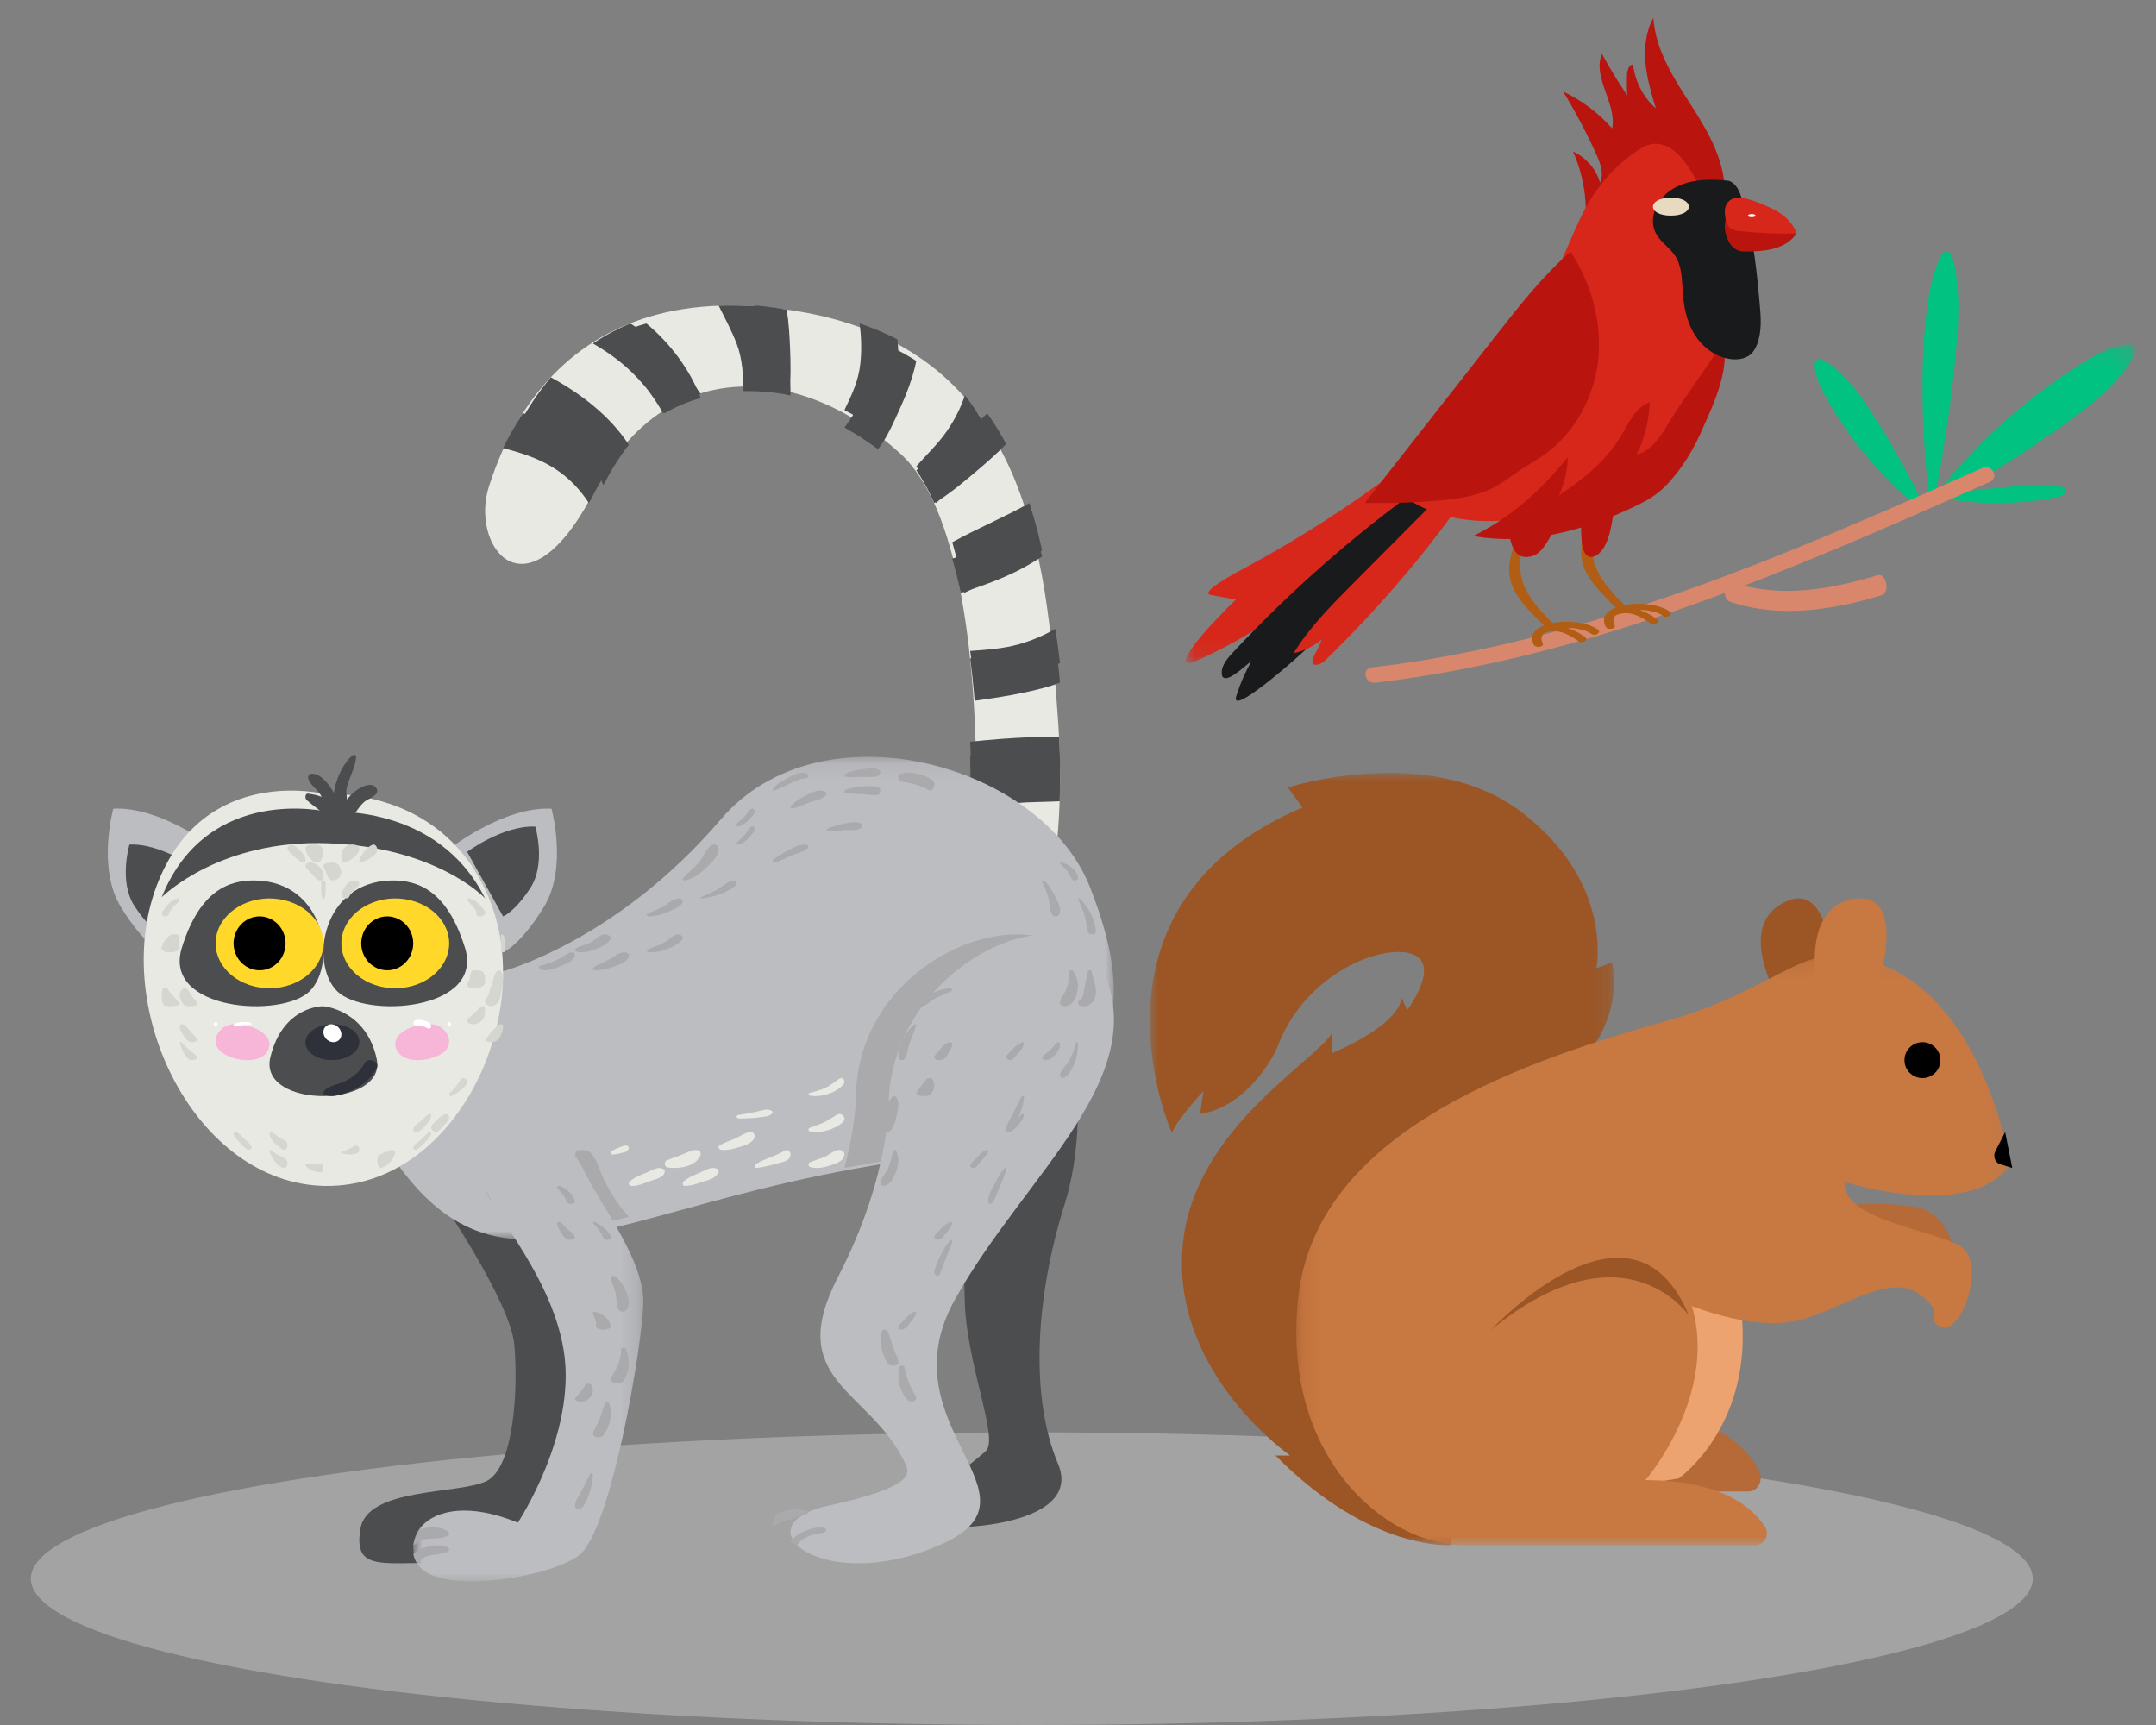 <?xml version="1.0" encoding="UTF-8"?>
<svg width="120px" height="96px" viewBox="0 0 120 96" version="1.1" xmlns="http://www.w3.org/2000/svg" xmlns:xlink="http://www.w3.org/1999/xlink">
    <rect x="0" y="0" width="120" height="96" fill="#808080" stroke="none"/>
    <!-- Generator: Sketch 62 (91390) - https://sketch.com -->
    <title>icon_category_small</title>
    <desc>Created with Sketch.</desc>
    <defs>
        <polygon id="path-1" points="0.05 0.118 41.992 0.118 41.992 26.997 0.05 26.997"></polygon>
        <polygon id="path-3" points="0.004 0.185 12.809 0.185 12.809 25 0.004 25"></polygon>
        <polygon id="path-5" points="1.90551453e-05 0.014 25.837 0.014 25.837 42.993 1.90551453e-05 42.993"></polygon>
        <polygon id="path-7" points="0.148 0.162 39.899 0.162 39.899 33 0.148 33"></polygon>
        <polygon id="path-9" points="0.05 0.159 10.845 0.159 10.845 8.929 0.05 8.929"></polygon>
        <polygon id="path-11" points="0 0.084 13.855 0.084 13.855 10.898 0 10.898"></polygon>
    </defs>
    <g id="icon_category_small" stroke="none" stroke-width="1" fill="none" fill-rule="evenodd">
        <g id="Group-8" transform="translate(1, 79)" fill="#D8D8D8" opacity="0.4">
            <ellipse id="Oval" cx="56.429" cy="8.857" rx="55.714" ry="8.143"></ellipse>
        </g>
        <g id="Group-289" transform="translate(6, 17)">
            <path d="M53,26.23 C53,26.641 52.993,27.039 52.982,27.424 C52.81,33.365 51.376,36 51.376,36 L48.138,33.439 C48.138,33.439 48.326,31.088 48.346,27.786 C48.351,27.367 48.351,26.931 48.346,26.483 C48.342,26.05 48.335,25.604 48.326,25.149 C48.319,24.9 48.312,24.65 48.303,24.395 C48.276,23.496 48.231,22.566 48.165,21.628 C48.151,21.45 48.138,21.271 48.124,21.091 C48.072,20.419 48.007,19.742 47.93,19.069 C47.927,19.052 47.925,19.036 47.925,19.021 C47.819,18.107 47.688,17.201 47.529,16.32 C47.525,16.293 47.52,16.269 47.516,16.243 C47.391,15.557 47.249,14.886 47.088,14.24 C47.02,13.979 46.952,13.719 46.877,13.467 C46.658,12.695 46.407,11.968 46.122,11.297 C46.056,11.146 45.991,10.998 45.923,10.853 L45.923,10.851 C45.703,10.385 45.466,9.954 45.208,9.561 C45.052,9.319 44.887,9.093 44.715,8.882 C44.511,8.633 44.296,8.407 44.072,8.205 C43.744,7.908 43.409,7.629 43.068,7.365 C42.876,7.216 42.681,7.073 42.484,6.934 C42.124,6.679 41.76,6.446 41.394,6.231 C41.12,6.068 40.844,5.919 40.568,5.78 C39.787,5.389 38.997,5.084 38.206,4.873 C38.016,4.82 37.828,4.774 37.638,4.734 C37.122,4.624 36.606,4.554 36.095,4.525 C35.844,4.51 35.595,4.508 35.348,4.512 C34.597,4.53 33.859,4.64 33.142,4.846 L33.142,4.848 C32.977,4.895 32.814,4.947 32.653,5.004 C32.14,5.187 31.64,5.422 31.158,5.712 C30.968,5.822 30.782,5.943 30.599,6.073 C29.837,6.611 29.122,7.293 28.47,8.126 C28.339,8.291 28.215,8.459 28.092,8.636 C27.742,9.135 27.411,9.682 27.106,10.28 C27.099,10.291 27.094,10.302 27.088,10.313 C27.02,10.447 26.952,10.574 26.884,10.699 C23.178,17.555 20.169,13.337 21.208,10.088 C21.414,9.442 21.717,8.598 22.16,7.673 C22.296,7.4 22.441,7.119 22.599,6.833 C22.794,6.481 23.011,6.123 23.25,5.765 C23.54,5.332 23.864,4.899 24.226,4.477 C24.918,3.664 25.75,2.888 26.753,2.213 C27.208,1.908 27.701,1.622 28.23,1.367 C28.414,1.277 28.604,1.191 28.798,1.11 C29.23,0.925 29.687,0.76 30.169,0.617 C31.339,0.27 32.658,0.05 34.14,0.009 C34.724,-0.009 35.332,0 35.968,0.042 C36.127,0.05 36.287,0.064 36.45,0.077 C36.963,0.12 37.495,0.182 38.043,0.266 C38.187,0.287 38.335,0.312 38.482,0.336 C39.538,0.514 40.513,0.756 41.414,1.059 C42.025,1.259 42.599,1.488 43.145,1.741 C43.273,1.8 43.4,1.861 43.527,1.925 C44.038,2.18 44.52,2.457 44.975,2.758 C46.007,3.431 46.896,4.213 47.665,5.077 C48.084,5.55 48.468,6.044 48.817,6.563 C48.907,6.695 48.995,6.827 49.079,6.961 C49.33,7.356 49.563,7.765 49.778,8.183 C50.299,9.178 50.722,10.233 51.072,11.326 C51.142,11.539 51.208,11.757 51.272,11.974 C51.459,12.612 51.622,13.26 51.762,13.917 C51.78,13.983 51.794,14.051 51.808,14.119 C52.052,15.26 52.238,16.425 52.382,17.588 C52.419,17.852 52.45,18.113 52.479,18.377 C52.534,18.856 52.584,19.335 52.629,19.81 C52.649,20.052 52.672,20.291 52.692,20.531 C52.76,21.32 52.819,22.098 52.873,22.863 C52.903,23.272 52.927,23.669 52.946,24.058 C52.966,24.498 52.982,24.925 52.991,25.338 C52.998,25.643 53,25.94 53,26.23" id="Fill-1" fill="#E8E9E3"></path>
            <path d="M28,8.909 C27.645,9.414 27.311,9.969 27.002,10.574 C26.996,10.586 26.991,10.597 26.984,10.608 C26.915,10.744 26.847,10.873 26.778,11 C26.309,10.279 25.73,9.646 24.95,9.127 C24.007,8.501 23.016,8.209 22,7.933 C22.137,7.657 22.284,7.372 22.444,7.082 C22.641,6.726 22.86,6.363 23.103,6 C24.959,6.43 26.742,7.499 28,8.909" id="Fill-3" fill="#4C4D4F"></path>
            <path d="M33,4.924 C32.478,5.108 31.969,5.345 31.48,5.637 C31.286,5.748 31.097,5.869 30.911,6 C30.598,5.451 30.249,4.915 29.812,4.404 C28.972,3.42 28.065,2.73 27,2.112 C27.463,1.804 27.964,1.516 28.502,1.259 C28.689,1.168 28.882,1.082 29.08,1 C29.844,1.465 30.532,2.081 31.116,2.679 C31.709,3.285 32.423,4.078 33,4.924" id="Fill-5" fill="#4C4D4F"></path>
            <path d="M37.999,5 C37.409,4.884 36.819,4.81 36.235,4.78 C35.948,4.763 35.663,4.761 35.381,4.766 C35.36,3.895 35.337,3.027 35.011,2.156 C34.737,1.427 34.354,0.722 34,0.009 C34.667,-0.01 35.363,-0 36.09,0.044 C36.271,0.053 36.455,0.067 36.641,0.081 C36.91,0.603 37.143,1.128 37.347,1.606 C37.774,2.604 38.02,3.83 37.999,5" id="Fill-7" fill="#4C4D4F"></path>
            <path d="M43.973,3.429 C43.874,4.578 43.581,5.96 42.908,7 C42.55,6.74 42.187,6.502 41.822,6.282 C41.549,6.116 41.275,5.963 41,5.822 C41.396,4.995 41.786,4.203 41.887,3.22 C41.964,2.482 41.941,1.736 41.843,1 C42.45,1.204 43.023,1.438 43.566,1.696 C43.694,1.756 43.82,1.819 43.946,1.885 C44.005,2.389 44.018,2.903 43.973,3.429" id="Fill-9" fill="#4C4D4F"></path>
            <path d="M49,6.957 C48.896,7.183 48.782,7.405 48.66,7.617 C48.197,8.423 47.633,9.166 47.057,9.876 C46.757,10.248 46.456,10.669 46.107,11 C45.906,10.516 45.688,10.068 45.452,9.659 C45.309,9.408 45.158,9.172 45,8.953 C45.568,8.307 46.209,7.702 46.69,7.008 C47.142,6.354 47.474,5.697 47.704,5 C48.088,5.491 48.44,6.005 48.759,6.544 C48.842,6.681 48.923,6.818 49,6.957" id="Fill-11" fill="#4C4D4F"></path>
            <path d="M52,13.975 C51.701,14.167 51.403,14.347 51.113,14.511 C49.977,15.154 48.728,15.585 47.467,16 C47.463,15.976 47.458,15.954 47.453,15.929 C47.321,15.298 47.17,14.681 47,14.086 C47.649,13.906 48.292,13.713 48.915,13.437 C49.816,13.036 50.658,12.554 51.432,12 C51.631,12.587 51.803,13.183 51.952,13.788 C51.971,13.849 51.985,13.912 52,13.975" id="Fill-13" fill="#4C4D4F"></path>
            <path d="M53,19.903 C51.559,20.501 49.859,20.821 48.212,21 C48.156,20.424 48.087,19.844 48.005,19.269 C48.002,19.253 48,19.24 48,19.227 C48.911,19.163 49.83,19.103 50.706,18.856 C51.471,18.642 52.127,18.346 52.738,18 C52.776,18.226 52.81,18.45 52.841,18.676 C52.899,19.086 52.952,19.496 53,19.903" id="Fill-15" fill="#4C4D4F"></path>
            <path d="M53,25.792 C52.225,25.764 51.466,25.723 50.803,25.757 C49.881,25.806 48.961,25.897 48.046,26 C48.041,25.643 48.034,25.275 48.024,24.9 C48.017,24.695 48.01,24.489 48,24.278 C48.564,24.22 49.127,24.168 49.693,24.124 C50.734,24.046 51.839,23.992 52.942,24.001 C52.964,24.364 52.981,24.715 52.991,25.056 C52.998,25.308 53,25.552 53,25.792" id="Fill-17" fill="#4C4D4F"></path>
            <path d="M29,7.751 C28.866,7.921 28.739,8.095 28.614,8.276 C28.256,8.788 27.918,9.351 27.606,9.966 C27.599,9.977 27.594,9.989 27.587,10 C27.467,9.724 27.335,9.453 27.185,9.198 C26.769,8.495 26.077,8.084 25.384,7.674 C24.702,7.272 24.001,6.895 23.284,6.553 C23.189,6.508 23.095,6.465 23,6.422 C23.199,6.061 23.421,5.693 23.666,5.324 C23.962,4.879 24.293,4.434 24.662,4 C26.373,4.931 27.962,6.169 29,7.751" id="Fill-19" fill="#4C4D4F"></path>
            <path d="M33,5.15 L33,5.152 C32.832,5.198 32.666,5.249 32.503,5.305 C31.98,5.484 31.471,5.715 30.98,6 C30.759,5.336 30.434,4.706 29.992,4.08 C29.405,3.248 28.636,2.534 28,1.736 C28.187,1.647 28.38,1.563 28.578,1.483 C29.018,1.302 29.483,1.14 29.974,1 C31.284,2.081 32.417,3.584 33,5.15" id="Fill-21" fill="#4C4D4F"></path>
            <path d="M37.927,5 C37.764,4.946 37.602,4.898 37.438,4.856 C36.994,4.743 36.55,4.67 36.109,4.641 C36.177,3.942 36.248,3.244 36.236,2.534 C36.22,1.695 36.072,0.844 36,0 C36.136,0.009 36.275,0.023 36.415,0.036 C36.857,0.082 37.315,0.145 37.787,0.232 C37.904,0.939 37.943,1.676 37.972,2.35 C38.009,3.189 38.023,4.113 37.927,5" id="Fill-23" fill="#4C4D4F"></path>
            <path d="M45,3.086 C44.808,4.038 44.431,4.985 44.075,5.768 C43.787,6.394 43.411,7.304 42.87,8 C42.655,7.841 42.437,7.688 42.218,7.541 C41.816,7.269 41.409,7.02 41,6.79 C41.593,6.021 42.038,5.158 42.374,4.258 C42.645,3.538 42.776,2.758 42.956,2 C43.1,2.063 43.241,2.129 43.383,2.197 C43.954,2.469 44.492,2.764 45,3.086" id="Fill-25" fill="#4C4D4F"></path>
            <path d="M50,7.71 C49.525,8.203 49.007,8.66 48.5,9.092 C47.752,9.723 46.911,10.457 46,11 C45.928,10.84 45.856,10.684 45.782,10.531 L45.782,10.529 C45.542,10.037 45.282,9.582 45,9.166 C45.755,8.653 46.562,8.182 47.245,7.604 C47.841,7.1 48.391,6.543 48.948,6 C49.047,6.139 49.143,6.278 49.235,6.42 C49.51,6.838 49.765,7.27 50,7.71" id="Fill-27" fill="#4C4D4F"></path>
            <path d="M52,13.635 C51.671,13.841 51.324,14.033 50.967,14.221 C49.883,14.793 48.79,15.479 47.653,16 C47.526,15.303 47.38,14.621 47.215,13.964 C47.146,13.698 47.077,13.434 47,13.177 C48.397,12.406 49.904,11.785 51.294,11 C51.365,11.217 51.432,11.438 51.498,11.66 C51.69,12.308 51.856,12.967 52,13.635" id="Fill-29" fill="#4C4D4F"></path>
            <path d="M53,20.988 C52.739,21.093 52.47,21.179 52.224,21.248 C50.936,21.605 49.587,21.817 48.247,22 C48.233,21.836 48.218,21.671 48.204,21.505 C48.15,20.884 48.081,20.26 48,19.639 C49.009,19.603 50.019,19.517 51.019,19.385 C51.589,19.312 52.188,19.116 52.777,19 C52.834,19.442 52.886,19.884 52.934,20.323 C52.955,20.546 52.979,20.767 53,20.988" id="Fill-31" fill="#4C4D4F"></path>
            <path d="M53,26.249 C53,26.712 52.993,27.159 52.981,27.592 C52.356,27.624 51.727,27.627 51.11,27.656 C50.11,27.703 49.046,27.95 48.022,28 C48.027,27.528 48.027,27.038 48.022,26.534 C48.017,26.046 48.01,25.544 48,25.033 C49.108,24.939 50.302,25.072 51.347,25.124 C51.872,25.149 52.441,25.166 52.991,25.245 C52.998,25.589 53,25.923 53,26.249" id="Fill-33" fill="#4C4D4F"></path>
            <path d="M18.479,49.69 C18.479,49.69 22.402,55.433 22.624,57.821 C22.847,60.207 22.624,64.683 21.07,65.429 C19.515,66.174 14.45,65.765 14.061,68.077 C13.68,70.341 15.092,69.979 18.09,69.979 C21.088,69.979 23.864,67.629 24.364,66.79 C24.864,65.951 26.363,58.174 25.919,57 C25.474,55.825 21.977,49 21.977,49 L18.479,49.69 Z" id="Fill-35" fill="#4C4D4F"></path>
            <path d="M53.262,38 C53.262,38 54.922,44.712 53.262,49.994 C51.602,55.276 51.335,60.778 52.888,64.464 C54.44,68.15 45.98,68.315 45.123,67.765 C44.267,67.215 48.122,64.464 48.872,63.749 C49.621,63.034 47.747,58.852 47.694,55.276 C47.64,51.7 46.355,41.686 53.262,38" id="Fill-37" fill="#4C4D4F"></path>
            <g id="Group-41" transform="translate(14, 25)">
                <mask id="mask-2" fill="white">
                    <use xlink:href="#path-1"></use>
                </mask>
                <g id="Clip-40"></g>
                <path d="M40.901,17.041 C39.237,19.639 35.47,21.696 28.315,22.912 C28.069,22.954 27.828,22.998 27.587,23.041 C22.545,23.948 18.556,25.204 15.247,26.055 C14.859,26.155 14.481,26.249 14.111,26.336 C12.558,26.703 11.16,26.952 9.874,26.991 C9.426,27.006 8.994,26.993 8.573,26.954 C5.991,26.71 3.833,25.393 1.681,22.151 C-4.245,13.229 7.882,12.086 7.882,12.086 C7.882,12.086 14.257,10.456 20.12,3.599 C25.699,-2.927 37.961,0.524 40.657,7.348 C42.077,10.946 42.664,14.295 40.901,17.041" id="Fill-39" fill="#BCBDC1" mask="url(#mask-2)"></path>
            </g>
            <path d="M6,30.25 C6,30.25 2.977,27.866 0.305,28.006 C0.305,28.006 -0.609,31.302 0.727,33.476 C2.063,35.649 3,36 3,36 L6,30.25 Z" id="Fill-42" fill="#BCBDC1"></path>
            <path d="M5,31.406 C5,31.406 2.985,29.916 1.204,30.004 C1.204,30.004 0.594,32.064 1.485,33.423 C2.375,34.781 3,35 3,35 L5,31.406 Z" id="Fill-44" fill="#4C4D4F"></path>
            <path d="M19,30.25 C19,30.25 22.023,27.866 24.695,28.006 C24.695,28.006 25.609,31.302 24.273,33.475 C22.937,35.649 22,36 22,36 L19,30.25 Z" id="Fill-46" fill="#BCBDC1"></path>
            <path d="M20,30.406 C20,30.406 22.015,28.916 23.797,29.004 C23.797,29.004 24.406,31.064 23.515,32.423 C22.625,33.781 22,34 22,34 L20,30.406 Z" id="Fill-48" fill="#4C4D4F"></path>
            <path d="M12.096,48.999 C4.916,48.887 0.141,39.246 2.697,32.352 C2.71,32.316 2.724,32.28 2.737,32.244 L2.74,32.242 C5.327,25.476 12.096,27.195 12.096,27.195 C12.096,27.195 17.863,26.76 20.702,31.919 C20.706,31.924 20.708,31.926 20.708,31.926 C20.921,32.316 21.119,32.738 21.296,33.193 C23.821,39.694 19.277,49.111 12.096,48.999" id="Fill-50" fill="#E8E9E3"></path>
            <path d="M15.75,32.002 C17.248,31.964 18.88,32.539 19.879,35.743 C20.974,39.256 14.302,39.698 12.761,38.159 C11.22,36.619 11.925,32.098 15.75,32.002" id="Fill-52" fill="#4C4D4F"></path>
            <path d="M8.25,32.002 C6.752,31.964 5.12,32.539 4.121,35.743 C3.026,39.256 9.698,39.698 11.239,38.159 C12.78,36.619 12.075,32.098 8.25,32.002" id="Fill-54" fill="#4C4D4F"></path>
            <path d="M6.115,34.817 C5.662,36.144 6.587,37.527 8.18,37.904 C9.773,38.282 11.432,37.511 11.885,36.183 C12.338,34.856 11.413,33.473 9.82,33.096 C8.227,32.718 6.568,33.489 6.115,34.817" id="Fill-56" fill="#FFD82A"></path>
            <path d="M13.115,34.817 C12.662,36.144 13.587,37.527 15.18,37.904 C16.773,38.282 18.432,37.511 18.885,36.183 C19.338,34.856 18.414,33.473 16.82,33.096 C15.227,32.718 13.568,33.489 13.115,34.817" id="Fill-62" fill="#FFD82A"></path>
            <path d="M7.055,35.09 C7.274,34.293 8.074,33.831 8.843,34.057 C9.612,34.284 10.058,35.113 9.839,35.91 C9.621,36.707 8.821,37.169 8.052,36.943 C7.283,36.716 6.837,35.887 7.055,35.09 Z M14.161,35.09 C14.379,34.293 15.18,33.831 15.948,34.058 C16.717,34.284 17.163,35.113 16.944,35.91 C16.726,36.707 15.926,37.169 15.157,36.942 C14.388,36.716 13.942,35.887 14.161,35.09 Z" id="eyes" fill="#000000"></path>
            <path d="M11.997,39 C11.997,39 14.38,39.188 14.966,41.932 C15.552,44.677 8.345,44.733 9.048,41.838 C9.751,38.944 11.997,39 11.997,39" id="Fill-68" fill="#4C4D4F"></path>
            <path d="M14,40.964 C14.017,41.516 13.36,41.98 12.532,41.999 C11.703,42.019 11.018,41.588 11,41.036 C10.983,40.484 11.64,40.02 12.468,40.001 C13.297,39.981 13.982,40.412 14,40.964" id="Fill-70" fill="#2E303A"></path>
            <path d="M12.991,40.657 C12.938,40.919 12.675,41.061 12.404,40.975 C12.133,40.888 11.957,40.605 12.009,40.343 C12.062,40.081 12.325,39.939 12.596,40.026 C12.867,40.112 13.043,40.395 12.991,40.657" id="Fill-72" fill="#FFFFFF"></path>
            <path d="M21,33 C20.884,32.855 18.201,30.154 12.28,29.93 C6.26,29.706 3.109,32.837 3,32.932 C5.563,26.566 12.269,28.184 12.269,28.184 C12.269,28.184 18.354,27.683 21,33" id="Fill-74" fill="#4C4D4F"></path>
            <path d="M14.979,26.925 C14.761,26.442 14.107,26.787 13.824,26.994 C13.657,27.117 13.472,27.292 13.308,27.493 C13.293,27.324 13.28,27.153 13.273,26.984 C13.291,26.861 13.316,26.737 13.359,26.611 C13.527,26.125 13.774,25.661 13.821,25.134 C13.83,25.034 13.72,24.967 13.651,25.017 C13.194,25.344 12.689,26.282 12.583,27.13 C12.511,26.999 12.434,26.873 12.35,26.758 C12.098,26.416 11.699,25.987 11.282,26.073 C11.159,26.098 11.124,26.268 11.17,26.381 C11.306,26.712 11.637,26.909 11.823,27.206 C11.854,27.254 11.88,27.302 11.905,27.351 C11.665,27.251 11.418,27.207 11.159,27.168 C10.973,27.14 10.96,27.426 11.07,27.528 C11.289,27.729 11.522,27.883 11.747,28.068 C11.967,28.249 12.089,28.524 12.23,28.783 C12.439,29.168 12.836,28.986 12.909,28.662 C12.923,28.67 12.936,28.681 12.952,28.686 C13.031,28.795 13.159,28.846 13.294,28.756 C13.707,28.479 13.915,27.906 14.318,27.591 C14.459,27.481 15.126,27.252 14.979,26.925" id="Fill-76" fill="#4C4D4F"></path>
            <path d="M14.301,42.157 C14.052,42.619 13.686,42.936 13.18,43.182 C12.82,43.358 12.227,43.424 12.015,43.764 C11.985,43.813 12.001,43.873 12.055,43.904 C12.513,44.171 13.325,43.818 13.751,43.607 C14.3,43.335 14.725,42.931 14.974,42.419 C15.139,42.079 14.482,41.821 14.301,42.157" id="Fill-78" fill="#2E303A"></path>
            <path d="M12.065,32.022 C12.013,31.994 11.991,31.992 11.938,32.02 C11.9,32.04 11.872,32.095 11.874,32.141 C11.883,32.399 11.866,32.678 11.917,32.931 C11.936,33.02 12.063,33.025 12.082,32.933 C12.133,32.68 12.116,32.403 12.126,32.145 C12.128,32.099 12.103,32.043 12.065,32.022" id="Fill-80" fill="#D5D6D0"></path>
            <path d="M13.976,32.092 C13.924,32.013 13.759,31.977 13.608,32.015 C13.291,32.095 13.218,32.335 13.11,32.491 C13.004,32.647 12.931,32.808 13.102,32.959 C13.172,33.021 13.377,33.012 13.414,32.94 C13.494,32.787 13.607,32.647 13.743,32.503 C13.865,32.373 14.071,32.238 13.976,32.092" id="Fill-82" fill="#D5D6D0"></path>
            <path d="M12.845,31.137 C12.666,30.904 11.905,30.99 12.01,31.233 C12.068,31.367 12.137,31.498 12.185,31.632 C12.228,31.751 12.243,31.866 12.409,31.967 C12.468,32.004 12.561,32.011 12.642,31.982 C13.139,31.802 13.029,31.376 12.845,31.137" id="Fill-84" fill="#D5D6D0"></path>
            <path d="M11.443,31.028 C11.207,30.939 10.97,31.082 11.003,31.208 C11.038,31.344 11.208,31.467 11.313,31.59 C11.421,31.717 11.543,31.836 11.672,31.957 C11.737,32.017 11.951,32.018 11.975,31.937 C12.062,31.636 11.934,31.214 11.443,31.028" id="Fill-86" fill="#D5D6D0"></path>
            <path d="M10.765,30.394 C10.624,30.239 10.472,30.083 10.275,30.01 C10.113,29.95 9.922,30.173 10.033,30.325 C10.147,30.481 10.302,30.589 10.441,30.719 C10.567,30.837 10.707,30.97 10.881,30.998 C10.943,31.008 10.993,30.976 10.998,30.909 C11.015,30.711 10.891,30.532 10.765,30.394" id="Fill-88" fill="#D5D6D0"></path>
            <path d="M11.923,30.174 C11.789,29.919 10.946,29.949 11.003,30.233 C11.028,30.361 11.062,30.495 11.14,30.617 C11.213,30.732 11.334,30.834 11.429,30.941 C11.516,31.038 11.785,31.006 11.842,30.916 C11.998,30.664 12.063,30.437 11.923,30.174" id="Fill-90" fill="#D5D6D0"></path>
            <path d="M13.251,30.106 C12.94,30.348 12.972,30.668 13.063,30.945 C13.083,31.005 13.21,31.015 13.278,30.98 C13.655,30.789 13.992,30.545 14,30.232 C14.006,29.977 13.48,29.928 13.251,30.106" id="Fill-92" fill="#D5D6D0"></path>
            <path d="M14.717,30.017 C14.416,30.157 14.162,30.478 14.011,30.819 C13.974,30.904 14.034,31.028 14.119,30.994 C14.398,30.886 14.715,30.728 14.935,30.485 C15.096,30.307 14.935,29.915 14.717,30.017" id="Fill-94" fill="#D5D6D0"></path>
            <path d="M22.111,35.42 C22.097,35.289 22.087,35.146 22.014,35.037 C21.982,34.989 21.895,34.981 21.882,35.053 C21.859,35.183 21.89,35.314 21.896,35.445 C21.902,35.591 21.889,35.734 21.883,35.88 C21.875,36.043 22.094,36.036 22.114,35.883 C22.134,35.73 22.126,35.572 22.111,35.42" id="Fill-96" fill="#D5D6D0"></path>
            <path d="M21.895,37.049 C21.854,36.978 21.715,36.99 21.666,37.047 C21.487,37.259 21.46,37.519 21.382,37.759 C21.344,37.876 21.303,37.993 21.261,38.109 C21.223,38.212 21.188,38.452 21.092,38.53 C20.834,38.741 21.164,39.135 21.517,38.954 C21.866,38.775 21.863,38.382 21.917,38.093 C21.979,37.758 22.078,37.369 21.895,37.049" id="Fill-98" fill="#D5D6D0"></path>
            <path d="M21.78,40.025 C21.646,40.146 21.497,40.255 21.389,40.383 C21.338,40.442 21.294,40.503 21.246,40.562 C21.232,40.58 21.068,40.771 21.156,40.744 C20.812,40.849 21.09,41.056 21.478,40.986 C21.764,40.934 21.808,40.716 21.872,40.606 C21.981,40.416 22.003,40.246 22,40.051 C21.999,40.005 21.833,39.977 21.78,40.025" id="Fill-100" fill="#D5D6D0"></path>
            <path d="M20.854,37.066 C20.771,36.989 20.289,36.969 20.235,37.064 C20.157,37.206 20.179,37.35 20.14,37.494 C20.101,37.636 19.902,37.788 20.06,37.925 C20.163,38.014 20.539,38.025 20.727,37.952 C21.03,37.836 20.983,37.668 20.994,37.528 C21.007,37.375 21.013,37.214 20.854,37.066" id="Fill-102" fill="#D5D6D0"></path>
            <path d="M20.981,39.06 C20.969,38.988 20.798,38.979 20.743,39.042 C20.623,39.181 20.473,39.318 20.327,39.45 C20.191,39.573 19.987,39.683 20.001,39.831 C20.013,39.955 20.265,40.043 20.493,39.978 C21.032,39.823 21.026,39.332 20.981,39.06" id="Fill-104" fill="#D5D6D0"></path>
            <path d="M20.787,33.454 C20.647,33.284 20.458,33.104 20.176,33.008 C20.096,32.981 19.971,33.025 20.006,33.084 C20.08,33.207 20.2,33.318 20.297,33.434 C20.381,33.535 20.556,33.715 20.516,33.831 C20.462,33.988 20.773,34.06 20.931,33.939 C21.11,33.802 20.896,33.585 20.787,33.454" id="Fill-106" fill="#D5D6D0"></path>
            <path d="M3.868,33.001 C3.642,33.028 3.482,33.198 3.356,33.324 C3.203,33.477 3.092,33.648 3.01,33.826 C2.933,33.996 3.313,34.076 3.379,33.904 C3.441,33.744 3.53,33.594 3.655,33.454 C3.763,33.335 3.941,33.235 3.996,33.096 C4.019,33.036 3.945,32.992 3.868,33.001" id="Fill-108" fill="#D5D6D0"></path>
            <path d="M3.964,35.568 C3.935,35.386 3.875,35.212 3.761,35.034 C3.73,34.984 3.533,34.994 3.483,35.032 C3.249,35.207 3.121,35.375 3.055,35.565 C3.001,35.722 2.884,35.884 3.333,35.984 C3.42,36.003 3.58,36.006 3.667,35.986 C4.114,35.879 3.991,35.732 3.964,35.568" id="Fill-110" fill="#D5D6D0"></path>
            <path d="M3.945,35.047 C3.914,35.005 3.755,34.982 3.671,35.018 C3.395,35.136 3.288,35.305 3.181,35.454 C3.071,35.609 2.873,35.789 3.115,35.934 C3.231,36.005 3.496,36.025 3.66,35.963 C3.973,35.847 3.914,35.685 3.94,35.528 C3.966,35.372 4.058,35.199 3.945,35.047" id="Fill-112" fill="#D5D6D0"></path>
            <path d="M3.32,38.028 C3.294,37.984 3.043,37.995 3.04,38.037 C3.02,38.331 2.936,38.615 3.095,38.909 C3.179,39.065 4.098,39.004 3.991,38.846 C3.806,38.571 3.478,38.303 3.32,38.028" id="Fill-114" fill="#D5D6D0"></path>
            <path d="M4.984,38.824 C4.876,38.682 4.754,38.541 4.654,38.398 C4.567,38.273 4.537,38.14 4.39,38.022 C4.342,37.983 4.205,38.001 4.169,38.031 C3.873,38.278 4.017,38.646 4.212,38.897 C4.35,39.075 5.12,39.004 4.984,38.824" id="Fill-116" fill="#D5D6D0"></path>
            <path d="M4.956,41.774 C4.664,41.528 4.341,41.3 4.135,41.026 C4.103,40.983 3.985,40.997 4.002,41.045 C4.104,41.344 4.205,41.65 4.464,41.924 C4.629,42.099 5.153,41.94 4.956,41.774" id="Fill-118" fill="#D5D6D0"></path>
            <path d="M4.968,40.782 C4.838,40.647 4.693,40.517 4.571,40.379 C4.465,40.258 4.39,40.121 4.223,40.018 C4.167,39.984 4.04,40.002 4.021,40.044 C3.96,40.181 4.044,40.338 4.117,40.471 C4.202,40.626 4.312,40.785 4.463,40.926 C4.64,41.092 5.129,40.95 4.968,40.782" id="Fill-120" fill="#D5D6D0"></path>
            <path d="M7.157,40.008 C6.98,39.985 6.803,40.014 6.643,40.081 C6.538,40.115 6.444,40.167 6.37,40.242 C5.996,40.542 5.831,41.062 6.235,41.471 C6.789,42.031 8.484,42.312 8.912,41.463 C9.361,40.574 7.982,39.996 7.157,40.008" id="Fill-122" fill="#F7B5D8"></path>
            <path d="M8,39.985 C7.978,39.85 7.652,39.873 7.507,39.884 C7.323,39.898 7.077,39.912 7.005,40.038 C6.98,40.083 7.051,40.124 7.114,40.125 C7.203,40.125 7.266,40.094 7.351,40.079 C7.45,40.061 7.556,40.054 7.658,40.048 C7.718,40.044 8.013,40.07 8,39.985" id="Fill-124" fill="#FFFFFF"></path>
            <path d="M5.983,39.893 C5.91,39.928 5.888,39.98 5.902,40.056 C5.911,40.106 5.986,40.135 6.026,40.104 C6.074,40.068 6.09,40.038 6.101,39.978 C6.113,39.909 6.045,39.863 5.983,39.893" id="Fill-126" fill="#FFFFFF"></path>
            <path d="M17.878,40.005 C18.056,39.986 18.231,40.022 18.389,40.094 C18.492,40.131 18.584,40.187 18.655,40.265 C19.018,40.579 19.164,41.11 18.746,41.511 C18.174,42.06 16.474,42.292 16.076,41.422 C15.659,40.51 17.056,39.968 17.878,40.005" id="Fill-128" fill="#F7B5D8"></path>
            <path d="M17.001,39.948 C17.029,39.691 17.355,39.749 17.5,39.776 C17.684,39.809 17.93,39.846 17.996,40.089 C18.019,40.175 17.946,40.251 17.883,40.249 C17.793,40.247 17.731,40.184 17.647,40.152 C17.549,40.115 17.442,40.097 17.34,40.081 C17.28,40.072 16.983,40.109 17.001,39.948" id="Fill-130" fill="#FFFFFF"></path>
            <path d="M19.021,39.89 C19.095,39.928 19.116,39.983 19.1,40.062 C19.088,40.113 19.01,40.14 18.969,40.107 C18.92,40.068 18.905,40.036 18.896,39.974 C18.885,39.902 18.957,39.856 19.021,39.89" id="Fill-132" fill="#FFFFFF"></path>
            <path d="M17.82,46.037 C17.584,46.298 17.328,46.51 17.059,46.727 C16.926,46.834 17.039,47.075 17.189,46.977 C17.487,46.783 17.755,46.5 17.973,46.207 C18.059,46.092 17.922,45.925 17.82,46.037" id="Fill-134" fill="#D5D6D0"></path>
            <path d="M18.767,45.008 C18.489,45.095 18.274,45.384 18.074,45.576 C17.841,45.801 18.215,46.157 18.432,45.924 C18.536,45.812 18.64,45.701 18.744,45.589 C18.845,45.482 18.957,45.371 18.995,45.229 C19.027,45.105 18.909,44.964 18.767,45.008" id="Fill-136" fill="#D5D6D0"></path>
            <path d="M17.91,45.003 C17.713,45.07 17.58,45.25 17.428,45.385 C17.282,45.517 17.022,45.638 17,45.847 C16.994,45.91 17.049,45.976 17.107,45.992 C17.319,46.049 17.545,45.789 17.679,45.646 C17.825,45.491 18.002,45.302 18,45.074 C18,45.03 17.956,44.988 17.91,45.003" id="Fill-138" fill="#D5D6D0"></path>
            <path d="M15.975,47.043 C15.845,46.956 15.727,47.019 15.596,47.069 C15.442,47.126 15.286,47.18 15.134,47.255 C14.902,47.369 14.997,48.078 15.227,47.993 C15.478,47.9 15.872,47.668 15.995,47.154 C16.006,47.11 15.998,47.059 15.975,47.043" id="Fill-140" fill="#D5D6D0"></path>
            <path d="M7.957,46.724 C7.848,46.585 7.706,46.466 7.58,46.343 C7.457,46.221 7.333,46.103 7.183,46.016 C7.079,45.956 6.956,46.073 7.016,46.178 C7.1,46.328 7.217,46.452 7.338,46.576 C7.46,46.702 7.578,46.845 7.717,46.955 C7.885,47.09 8.091,46.894 7.957,46.724" id="Fill-142" fill="#D5D6D0"></path>
            <path d="M9.926,47.527 C9.801,47.39 9.625,47.355 9.482,47.277 C9.336,47.196 9.195,47.095 9.052,47.004 C9.018,46.982 8.988,47.052 9.005,47.098 C9.159,47.504 9.521,48.027 9.841,47.999 C10.002,47.985 10.059,47.675 9.926,47.527" id="Fill-144" fill="#D5D6D0"></path>
            <path d="M9.872,46.471 C9.733,46.407 9.596,46.344 9.465,46.25 C9.347,46.166 9.236,46.054 9.109,46.004 C9.038,45.976 8.974,46.092 9.011,46.192 C9.156,46.581 9.509,46.833 9.773,46.988 C9.827,47.019 9.909,46.988 9.946,46.922 C9.979,46.864 10.004,46.812 9.999,46.733 C9.993,46.612 9.952,46.508 9.872,46.471" id="Fill-146" fill="#D5D6D0"></path>
            <path d="M11.829,47.751 C11.687,47.749 11.545,47.773 11.402,47.767 C11.279,47.761 11.149,47.731 11.029,47.78 C10.999,47.792 10.991,47.84 11.011,47.872 C11.097,48.011 11.241,48.076 11.363,48.127 C11.511,48.189 11.67,48.245 11.824,48.249 C12.055,48.255 12.06,47.755 11.829,47.751" id="Fill-148" fill="#D5D6D0"></path>
            <path d="M13.747,46.773 C13.513,46.897 13.28,47.035 13.029,47.091 C12.991,47.099 12.99,47.18 13.028,47.189 C13.31,47.254 13.595,47.287 13.876,47.178 C14.111,47.087 13.981,46.648 13.747,46.773" id="Fill-150" fill="#D5D6D0"></path>
            <path d="M19.668,43.065 C19.461,43.324 19.306,43.614 19.042,43.82 C18.949,43.892 19.024,44.043 19.132,43.988 C19.441,43.832 19.782,43.635 19.972,43.32 C20.089,43.126 19.813,42.882 19.668,43.065" id="Fill-152" fill="#D5D6D0"></path>
            <path d="M29,50.721 C28.609,50.821 28.227,50.913 27.854,51 C27.604,50.62 27.365,50.231 27.151,49.853 C26.731,49.123 25.782,47.97 26.045,47.123 C26.108,46.922 26.724,46.996 26.863,47.142 C27.252,47.548 27.343,48.089 27.587,48.587 C27.816,49.058 28.082,49.514 28.379,49.95 C28.538,50.183 28.779,50.445 29,50.721" id="Fill-154" fill="#AAAAAD"></path>
            <path d="M24,51.993 C23.544,52.01 23.104,51.995 22.675,51.95 C22.289,51.198 21.831,50.374 21.393,49.915 C21.127,49.637 20.818,48.829 21.134,49.032 C22.073,49.642 23.26,50.77 24,51.993" id="Fill-156" fill="#AAAAAD"></path>
            <path d="M54.74,41.801 C53.024,44.486 49.135,46.611 41.752,47.867 C41.498,47.91 41.249,47.955 41,48 C41.72,45.286 41.651,43.605 41.651,43.605 C42.124,35.904 51.89,32.72 54.112,36.756 C55.092,38.537 55.195,40.19 54.74,41.801" id="Fill-158" fill="#AAAAAD"></path>
            <path d="M46.416,68.936 C43.146,70.399 40.33,70.151 38.936,69.398 C38.78,69.314 38.644,69.224 38.526,69.13 C38.226,68.893 38.046,68.625 38.008,68.356 C37.975,68.132 38.04,67.907 38.211,67.696 C38.502,67.334 39.107,67.009 40.085,66.798 C45.087,65.708 44.629,64.945 44.347,64.363 C42.368,60.295 37.635,59.876 40.636,54.08 C43.637,48.281 43.471,44.071 43.471,44.071 C43.915,36.604 53.081,32.616 55.165,36.528 C58.5,42.786 51.026,48.313 47.131,55.353 C43.234,62.394 52.498,66.216 46.416,68.936" id="Fill-160" fill="#BCBDC1"></path>
            <path d="M39.871,68.282 C39.778,68.333 39.58,68.335 39.472,68.357 C39.3,68.392 39.133,68.439 38.977,68.506 C38.713,68.618 38.487,68.787 38.363,69 C38.225,68.939 38.105,68.876 38,68.809 C38.014,68.784 38.028,68.761 38.046,68.739 C38.186,68.557 38.385,68.403 38.612,68.288 C38.89,68.145 39.746,67.823 39.989,68.125 C40.036,68.184 39.92,68.254 39.871,68.282" id="Fill-162" fill="#AAAAAD"></path>
            <path d="M38.961,67.216 C38.268,67.542 37.524,67.552 37.01,68 C36.97,67.739 37.047,67.479 37.251,67.234 C37.773,66.996 38.39,66.93 38.946,67.081 C39.007,67.099 39.022,67.188 38.961,67.216" id="Fill-164" fill="#AAAAAD"></path>
            <g id="Group-168" transform="translate(17, 46)">
                <mask id="mask-4" fill="white">
                    <use xlink:href="#path-3"></use>
                </mask>
                <g id="Clip-167"></g>
                <path d="M12.808,9.52 C12.751,11.897 11.004,22.236 9.216,23.563 C7.488,24.846 1.458,25.755 0.291,24.116 C0.25,24.059 0.216,23.999 0.186,23.937 C0.129,23.815 0.088,23.691 0.059,23.568 C-0.009,23.289 -0.014,23.012 0.047,22.749 C0.113,22.442 0.266,22.154 0.497,21.907 C1.326,21.02 3.173,20.648 5.822,21.739 C5.822,21.739 9.116,16.763 8.378,12.174 C7.64,7.585 3.721,3.88 3.948,2.609 C4.175,1.337 7.547,-1.958 9.571,2.277 C10.427,4.068 12.865,7.143 12.808,9.52" id="Fill-166" fill="#BCBDC1" mask="url(#mask-4)"></path>
            </g>
            <path d="M18.933,69.342 C18.522,69.553 18.02,69.461 17.6,69.678 C17.439,69.759 17.32,69.873 17.216,70 C17.178,69.947 17.146,69.892 17.119,69.834 C17.066,69.722 17.028,69.608 17,69.494 C17.125,69.371 17.272,69.263 17.473,69.181 C17.903,69.006 18.507,68.909 18.935,69.12 C19.026,69.163 19.018,69.299 18.933,69.342" id="Fill-169" fill="#AAAAAD"></path>
            <path d="M18.942,68.463 C18.534,68.69 18.044,68.572 17.603,68.673 C17.377,68.725 17.184,68.858 17,69 C17.06,68.671 17.199,68.363 17.41,68.098 C17.974,67.939 18.575,67.965 18.946,68.238 C19.015,68.288 19.023,68.42 18.942,68.463" id="Fill-171" fill="#AAAAAD"></path>
            <path d="M25.988,36.082 C25.977,36.048 25.944,36.011 25.903,36.005 C25.619,35.961 25.399,36.228 25.163,36.343 C24.847,36.499 24.435,36.687 24.081,36.743 C23.982,36.759 23.976,36.881 24.051,36.924 C24.396,37.122 24.902,36.885 25.236,36.753 C25.504,36.647 26.092,36.413 25.988,36.082" id="Fill-173" fill="#AAAAAD"></path>
            <path d="M27.431,35.057 C27.208,35.2 27.051,35.369 26.788,35.489 C26.558,35.596 26.247,35.653 26.051,35.784 C25.954,35.85 26.005,35.937 26.124,35.97 C26.454,36.06 26.906,35.932 27.187,35.818 C27.516,35.686 27.843,35.504 27.98,35.267 C28.098,35.066 27.654,34.912 27.431,35.057" id="Fill-175" fill="#AAAAAD"></path>
            <path d="M31.691,33.006 C31.372,33.061 31.168,33.313 30.93,33.448 C30.658,33.603 30.326,33.705 30.043,33.851 C29.949,33.899 30.02,34.002 30.143,34 C30.556,33.992 30.94,33.858 31.264,33.715 C31.537,33.594 32.03,33.375 31.999,33.15 C31.986,33.059 31.856,32.977 31.691,33.006" id="Fill-177" fill="#AAAAAD"></path>
            <path d="M28.807,36.002 C28.475,35.972 28.163,36.248 27.916,36.389 C27.633,36.549 27.291,36.666 27.034,36.848 C26.957,36.903 27.023,36.984 27.108,36.993 C27.484,37.033 27.922,36.896 28.254,36.767 C28.554,36.651 29.01,36.457 29,36.157 C28.997,36.068 28.915,36.012 28.807,36.002" id="Fill-179" fill="#AAAAAD"></path>
            <path d="M31.959,35.092 C31.715,34.828 31.331,35.205 31.194,35.309 C30.888,35.544 30.489,35.661 30.079,35.82 C29.943,35.873 29.992,35.992 30.158,35.998 C30.588,36.017 31.028,35.878 31.355,35.727 C31.599,35.614 32.155,35.304 31.959,35.092" id="Fill-181" fill="#AAAAAD"></path>
            <path d="M33.977,30.147 C33.935,30.027 33.769,29.96 33.635,30.026 C33.285,30.198 33.154,30.679 32.929,30.959 C32.662,31.292 32.289,31.547 32.017,31.87 C31.963,31.934 32.049,32.014 32.131,31.998 C32.607,31.903 33.055,31.55 33.362,31.246 C33.636,30.975 34.11,30.524 33.977,30.147" id="Fill-183" fill="#AAAAAD"></path>
            <path d="M34.748,32.012 C34.403,32.115 34.225,32.331 33.969,32.478 C33.687,32.64 33.357,32.784 33.028,32.924 C32.959,32.954 33.029,33.01 33.116,32.999 C33.585,32.938 33.983,32.819 34.331,32.657 C34.629,32.518 35.049,32.296 34.995,32.082 C34.982,32.026 34.867,31.977 34.748,32.012" id="Fill-185" fill="#AAAAAD"></path>
            <path d="M35.987,29.069 C35.963,29.009 35.891,28.984 35.821,29.011 C35.72,29.051 35.698,29.113 35.649,29.193 C35.597,29.28 35.537,29.363 35.469,29.443 C35.336,29.6 35.159,29.724 35.02,29.878 C34.952,29.953 35.075,30.022 35.157,29.993 C35.386,29.913 35.557,29.75 35.705,29.59 C35.825,29.462 36.057,29.24 35.987,29.069" id="Fill-187" fill="#AAAAAD"></path>
            <path d="M35.992,28.09 C35.975,28.027 35.906,27.987 35.839,28.004 C35.664,28.049 35.58,28.286 35.466,28.412 C35.332,28.561 35.167,28.677 35.029,28.819 C34.96,28.89 35.023,29.03 35.132,28.994 C35.342,28.927 35.528,28.775 35.679,28.622 C35.806,28.495 36.046,28.279 35.992,28.09" id="Fill-189" fill="#AAAAAD"></path>
            <path d="M38.839,26.02 C38.48,25.931 38.102,26.155 37.834,26.297 C37.521,26.463 37.129,26.689 37.003,26.957 C36.987,26.989 37.039,27.008 37.077,26.997 C37.514,26.874 37.895,26.612 38.308,26.449 C38.419,26.405 38.531,26.358 38.655,26.334 C38.73,26.32 38.819,26.329 38.887,26.3 C38.965,26.266 38.987,26.231 38.999,26.169 C39.012,26.1 38.923,26.041 38.839,26.02" id="Fill-191" fill="#AAAAAD"></path>
            <path d="M39.89,27.042 C39.531,26.911 39.143,27.115 38.842,27.273 C38.542,27.43 38.161,27.635 38.008,27.91 C37.982,27.958 38.023,28.009 38.086,27.999 C38.449,27.939 38.792,27.735 39.138,27.625 C39.447,27.526 39.79,27.478 39.977,27.229 C40.035,27.152 39.976,27.073 39.89,27.042" id="Fill-193" fill="#AAAAAD"></path>
            <path d="M42.934,25.863 C42.663,25.672 42.311,25.774 42.007,25.816 C41.676,25.86 41.33,25.909 41.031,26.083 C40.986,26.11 40.99,26.206 41.045,26.217 C41.368,26.277 41.701,26.235 42.026,26.231 C42.327,26.227 42.665,26.314 42.931,26.134 C43.021,26.073 43.024,25.927 42.934,25.863" id="Fill-195" fill="#AAAAAD"></path>
            <path d="M42.8,26.777 C42.256,26.708 41.586,26.778 41.061,26.956 C40.965,26.988 40.99,27.129 41.081,27.142 C41.366,27.183 41.651,27.178 41.937,27.193 C42.222,27.208 42.509,27.255 42.794,27.249 C43.07,27.243 43.065,26.81 42.8,26.777" id="Fill-197" fill="#AAAAAD"></path>
            <path d="M38.878,30.009 C38.545,29.957 38.222,30.143 37.969,30.269 C37.635,30.434 37.332,30.628 37.047,30.829 C36.907,30.927 37.108,31.054 37.263,30.975 C37.584,30.811 37.923,30.671 38.268,30.533 C38.528,30.429 38.884,30.346 38.992,30.146 C39.022,30.092 38.962,30.022 38.878,30.009" id="Fill-199" fill="#AAAAAD"></path>
            <path d="M41.939,28.845 C41.674,28.681 41.345,28.771 41.053,28.822 C40.7,28.885 40.352,28.97 40.029,29.135 C39.976,29.162 40.002,29.247 40.057,29.248 C40.404,29.257 40.751,29.215 41.097,29.2 C41.379,29.188 41.694,29.243 41.936,29.076 C42.015,29.021 42.026,28.899 41.939,28.845" id="Fill-201" fill="#AAAAAD"></path>
            <path d="M53.08,31.002 C53.015,30.988 52.976,31.047 53.016,31.084 C53.157,31.215 53.3,31.338 53.41,31.487 C53.515,31.63 53.56,31.791 53.663,31.932 C53.75,32.052 54,32.004 54,31.865 C54,31.496 53.522,31.099 53.08,31.002" id="Fill-203" fill="#AAAAAD"></path>
            <path d="M54.111,33.019 C54.059,32.967 53.977,33.032 54.006,33.086 C54.306,33.642 54.459,34.201 54.53,34.807 C54.559,35.058 55.024,35.069 54.999,34.812 C54.934,34.147 54.614,33.527 54.111,33.019" id="Fill-205" fill="#AAAAAD"></path>
            <path d="M52.765,32.949 C52.611,32.622 52.409,32.321 52.161,32.029 C52.113,31.972 51.97,32.005 52.006,32.077 C52.158,32.385 52.283,32.706 52.363,33.029 C52.436,33.324 52.385,33.661 52.584,33.925 C52.673,34.044 52.895,34.013 52.952,33.892 C53.091,33.595 52.899,33.235 52.765,32.949" id="Fill-207" fill="#AAAAAD"></path>
            <path d="M54.749,37.047 C54.734,36.972 54.555,36.994 54.547,37.063 C54.508,37.403 54.394,37.742 54.336,38.081 C54.311,38.224 54.325,38.396 54.226,38.529 C54.15,38.63 54.038,38.666 54.006,38.777 C53.987,38.84 54.012,38.922 54.115,38.954 L54.176,38.971 C54.316,39.015 54.479,39.012 54.597,38.941 C55.33,38.499 54.861,37.589 54.749,37.047" id="Fill-209" fill="#AAAAAD"></path>
            <path d="M53.738,37.046 C53.699,36.98 53.511,36.985 53.514,37.061 C53.528,37.388 53.473,37.728 53.354,38.049 C53.255,38.315 52.961,38.587 53.004,38.859 C53.025,38.987 53.257,39.043 53.435,38.963 C53.865,38.77 53.923,38.393 53.978,38.101 C54.048,37.73 53.946,37.396 53.738,37.046" id="Fill-211" fill="#AAAAAD"></path>
            <path d="M53.879,41.055 C53.796,41.41 53.664,41.75 53.494,42.05 C53.352,42.299 53.075,42.502 53.005,42.795 C52.982,42.892 53.043,43.002 53.124,43 C53.408,42.993 53.639,42.551 53.768,42.261 C53.932,41.892 54.002,41.5 54,41.079 C54,40.99 53.899,40.969 53.879,41.055" id="Fill-213" fill="#AAAAAD"></path>
            <path d="M52.986,41.035 C52.974,40.99 52.879,40.992 52.843,41.022 C52.699,41.143 52.61,41.289 52.478,41.416 C52.344,41.547 52.166,41.658 52.033,41.788 C51.995,41.826 51.985,41.891 52.03,41.929 C52.055,41.95 52.076,41.965 52.11,41.98 C52.197,42.018 52.307,41.997 52.382,41.96 C52.762,41.772 53.07,41.336 52.986,41.035" id="Fill-215" fill="#AAAAAD"></path>
            <path d="M50.82,45.037 C50.63,45.317 50.359,45.555 50.053,45.751 C50.004,45.782 49.992,45.846 50.005,45.892 C50.017,45.935 50.039,45.959 50.085,45.98 C50.158,46.014 50.236,46.003 50.298,45.96 C50.632,45.729 50.853,45.44 50.995,45.101 C51.031,45.015 50.873,44.959 50.82,45.037" id="Fill-217" fill="#AAAAAD"></path>
            <path d="M50.852,44.042 C50.693,44.295 50.575,44.592 50.44,44.865 C50.305,45.138 50.126,45.398 50.018,45.685 C49.94,45.891 50.129,46.107 50.274,45.94 C50.481,45.704 50.628,45.341 50.75,45.028 C50.864,44.734 50.97,44.423 50.999,44.095 C51.009,43.985 50.894,43.975 50.852,44.042" id="Fill-219" fill="#AAAAAD"></path>
            <path d="M50.874,41.009 C50.53,41.168 50.243,41.484 50.03,41.743 C49.903,41.897 50.209,42.097 50.363,41.947 C50.613,41.704 50.913,41.395 50.998,41.086 C51.013,41.032 50.942,40.978 50.874,41.009" id="Fill-221" fill="#AAAAAD"></path>
            <path d="M49.919,48.011 C49.713,48.215 49.553,48.519 49.398,48.819 C49.264,49.08 49.038,49.408 49.002,49.754 C48.985,49.922 49.075,50.055 49.172,49.977 C49.368,49.819 49.489,49.391 49.617,49.107 C49.759,48.792 49.907,48.479 49.997,48.113 C50.014,48.039 49.956,47.973 49.919,48.011" id="Fill-223" fill="#AAAAAD"></path>
            <path d="M48.819,47.022 C48.499,47.232 48.255,47.516 48.027,47.786 C47.993,47.826 47.99,47.89 48.024,47.93 C48.053,47.965 48.077,47.99 48.131,47.997 C48.215,48.008 48.288,47.991 48.337,47.933 C48.557,47.669 48.809,47.412 48.987,47.127 C49.041,47.04 48.915,46.96 48.819,47.022" id="Fill-225" fill="#AAAAAD"></path>
            <path d="M46.888,51.006 C46.65,51.092 46.49,51.276 46.337,51.426 C46.201,51.558 45.926,51.75 46.019,51.923 C46.04,51.963 46.09,52.003 46.158,52 C46.438,51.987 46.549,51.763 46.675,51.609 C46.81,51.442 46.99,51.25 47,51.053 C47.002,51.011 46.937,50.988 46.888,51.006" id="Fill-227" fill="#AAAAAD"></path>
            <path d="M46.94,52.007 C46.708,52.184 46.557,52.471 46.415,52.747 C46.257,53.056 46.088,53.392 46.006,53.742 C45.956,53.958 46.218,54.107 46.313,53.903 C46.455,53.595 46.55,53.254 46.68,52.938 C46.796,52.655 46.945,52.375 46.999,52.063 C47.006,52.025 46.972,51.983 46.94,52.007" id="Fill-229" fill="#AAAAAD"></path>
            <path d="M45.887,26.407 C45.351,26.051 44.717,25.906 44.126,26.063 C43.927,26.116 43.981,26.489 44.168,26.507 C44.716,26.56 45.191,26.693 45.696,26.977 C45.945,27.117 46.128,26.568 45.887,26.407" id="Fill-231" fill="#AAAAAD"></path>
            <path d="M46.679,38.01 C45.977,38.149 45.353,38.516 45.036,38.818 C44.986,38.865 44.979,38.927 45.074,38.966 C45.112,38.981 45.143,38.994 45.195,38.998 C45.316,39.006 45.439,38.994 45.506,38.944 C45.704,38.793 45.896,38.646 46.153,38.513 C46.396,38.388 46.696,38.288 46.939,38.163 C47.104,38.079 46.908,37.965 46.679,38.01" id="Fill-233" fill="#AAAAAD"></path>
            <path d="M44.897,40.014 C44.595,40.26 44.397,40.548 44.249,40.874 C44.11,41.179 43.928,41.572 44.03,41.896 C44.066,42.011 44.274,42.041 44.347,41.933 C44.528,41.665 44.529,41.328 44.633,41.032 C44.748,40.707 44.895,40.392 44.998,40.064 C45.013,40.016 44.942,39.978 44.897,40.014" id="Fill-235" fill="#AAAAAD"></path>
            <path d="M43.884,44.052 C43.851,43.997 43.735,43.978 43.68,44.034 C43.43,44.29 43.37,44.592 43.277,44.883 C43.182,45.183 43.002,45.493 43,45.8 C42.999,45.989 43.428,46.083 43.578,45.905 C43.804,45.634 43.855,45.308 43.923,45.007 C43.994,44.691 44.069,44.358 43.884,44.052" id="Fill-237" fill="#AAAAAD"></path>
            <path d="M46.989,41.052 C46.979,41.016 46.856,40.978 46.781,41.016 C46.498,41.159 46.37,41.346 46.228,41.518 C46.107,41.666 45.848,41.842 46.12,41.978 C46.157,41.996 46.237,42.005 46.292,41.997 C46.681,41.944 46.692,41.762 46.779,41.617 C46.885,41.437 47.043,41.239 46.989,41.052" id="Fill-239" fill="#AAAAAD"></path>
            <path d="M45.896,43.045 C45.866,42.985 45.614,42.986 45.576,43.043 C45.398,43.311 45.108,43.577 45.002,43.85 C44.983,43.898 45.085,43.956 45.194,43.979 C45.261,43.992 45.318,43.997 45.394,44 C45.518,44.004 45.687,43.972 45.739,43.928 C46.074,43.652 46.039,43.336 45.896,43.045" id="Fill-241" fill="#AAAAAD"></path>
            <path d="M43.89,47.057 C43.861,46.991 43.735,46.972 43.713,47.055 C43.628,47.375 43.564,47.699 43.434,48.009 C43.32,48.283 42.994,48.557 43,48.846 C43.002,48.946 43.108,49.02 43.224,48.995 C43.601,48.916 43.772,48.466 43.884,48.178 C44.025,47.815 44.049,47.418 43.89,47.057" id="Fill-243" fill="#AAAAAD"></path>
            <path d="M44.838,56.014 C44.598,56.14 44.458,56.305 44.303,56.472 C44.176,56.609 43.94,56.767 44.014,56.931 C44.035,56.977 44.117,57.011 44.195,56.996 C44.472,56.943 44.56,56.725 44.684,56.576 C44.824,56.407 44.96,56.248 44.999,56.057 C45.011,56.002 44.894,55.985 44.838,56.014" id="Fill-245" fill="#AAAAAD"></path>
            <path d="M44.972,60.704 C44.642,60.153 44.451,59.673 44.335,59.075 C44.315,58.974 44.098,58.977 44.069,59.072 C43.893,59.665 44.058,60.391 44.505,60.902 C44.696,61.12 45.112,60.938 44.972,60.704" id="Fill-247" fill="#AAAAAD"></path>
            <path d="M43.9,58.435 C43.679,57.997 43.604,57.535 43.408,57.094 C43.357,56.979 43.121,56.96 43.075,57.091 C42.883,57.641 43.088,58.288 43.356,58.804 C43.417,58.921 43.519,58.986 43.685,58.998 C44.144,59.031 43.992,58.618 43.9,58.435" id="Fill-249" fill="#AAAAAD"></path>
            <path d="M25.189,49.01 C25.103,48.978 24.969,49.029 25.007,49.092 C25.084,49.222 25.213,49.336 25.31,49.461 C25.421,49.606 25.49,49.755 25.574,49.905 C25.665,50.068 26.042,50.006 25.996,49.838 C25.916,49.546 25.617,49.168 25.189,49.01" id="Fill-251" fill="#AAAAAD"></path>
            <path d="M27.993,51.818 C27.876,51.507 27.481,51.191 27.111,51.008 C27.052,50.979 26.971,51.035 27.01,51.076 C27.135,51.207 27.261,51.337 27.361,51.479 C27.462,51.624 27.513,51.78 27.61,51.926 C27.71,52.077 28.052,51.974 27.993,51.818" id="Fill-253" fill="#AAAAAD"></path>
            <path d="M25.986,51.799 C25.912,51.655 25.742,51.548 25.611,51.423 C25.479,51.296 25.352,51.166 25.222,51.038 C25.145,50.962 24.982,51.01 25.002,51.096 C25.038,51.258 25.101,51.401 25.196,51.553 C25.283,51.692 25.365,51.86 25.548,51.959 C25.728,52.055 26.075,51.974 25.986,51.799" id="Fill-255" fill="#AAAAAD"></path>
            <path d="M28.239,54.033 C28.132,53.954 27.977,54.026 28.003,54.144 C28.069,54.449 28.225,54.733 28.282,55.043 C28.333,55.322 28.267,55.656 28.453,55.899 C28.553,56.03 28.772,56.036 28.875,55.904 C29.25,55.424 28.705,54.374 28.239,54.033" id="Fill-257" fill="#AAAAAD"></path>
            <path d="M27.18,56.01 C27.116,55.989 27.002,56.003 27,56.034 C26.992,56.22 27.165,56.405 27.177,56.592 C27.186,56.735 27.038,56.901 27.45,56.988 C27.526,57.004 27.625,57.004 27.703,56.989 C27.732,56.984 27.761,56.978 27.789,56.973 C27.915,56.949 28.001,56.902 28,56.853 C27.993,56.584 27.765,56.207 27.18,56.01" id="Fill-259" fill="#AAAAAD"></path>
            <path d="M28.85,58.071 C28.812,57.964 28.571,57.983 28.573,58.095 C28.578,58.624 28.357,59.126 28.048,59.603 C27.979,59.711 27.975,59.83 28.1,59.92 C28.185,59.98 28.245,59.989 28.362,59.999 C28.539,60.013 28.663,59.909 28.725,59.81 C29.076,59.247 29.06,58.657 28.85,58.071" id="Fill-261" fill="#AAAAAD"></path>
            <path d="M27.884,61.061 C27.849,60.984 27.719,60.976 27.684,61.059 C27.57,61.329 27.511,61.612 27.409,61.884 C27.303,62.165 27.141,62.421 27.019,62.695 C26.898,62.966 27.385,63.115 27.566,62.89 C27.958,62.404 28.134,61.614 27.884,61.061" id="Fill-263" fill="#AAAAAD"></path>
            <path d="M26.893,60.05 C26.856,59.989 26.614,59.979 26.585,60.048 C26.471,60.316 26.218,60.558 26.015,60.813 C25.976,60.862 26.016,60.921 26.1,60.957 C26.145,60.977 26.186,60.991 26.251,60.996 C26.41,61.009 26.553,60.989 26.644,60.931 C27.047,60.671 27.074,60.342 26.893,60.05" id="Fill-265" fill="#AAAAAD"></path>
            <path d="M26.831,65.045 C26.683,65.347 26.536,65.653 26.381,65.952 C26.241,66.223 26.04,66.475 26.001,66.783 C25.982,66.941 26.185,67.056 26.305,66.972 C26.567,66.787 26.679,66.439 26.788,66.139 C26.914,65.795 26.978,65.461 27,65.095 C27.005,65.003 26.873,64.962 26.831,65.045" id="Fill-267" fill="#AAAAAD"></path>
            <path d="M30.932,48.069 C30.659,47.883 30.316,48.119 30.049,48.233 C29.712,48.377 29.286,48.507 29.036,48.782 C28.96,48.865 29.011,48.988 29.122,48.997 C29.496,49.028 29.897,48.833 30.243,48.708 C30.511,48.612 30.926,48.545 30.996,48.23 C31.01,48.165 30.987,48.107 30.932,48.069" id="Fill-269" fill="#E8E9E3"></path>
            <path d="M33.916,48.05 C33.61,47.905 33.293,48.108 33.002,48.238 C32.683,48.381 32.334,48.51 32.05,48.749 C31.966,48.819 31.991,49 32.101,49 C32.462,49.002 32.828,48.86 33.176,48.749 C33.476,48.653 33.789,48.596 33.982,48.264 C34.028,48.183 33.978,48.08 33.916,48.05" id="Fill-271" fill="#E8E9E3"></path>
            <path d="M37.679,47.033 C37.168,47.348 36.562,47.476 36.049,47.798 C35.968,47.849 35.99,48.01 36.099,47.999 C36.503,47.959 36.898,47.847 37.29,47.741 C37.544,47.672 37.948,47.624 37.997,47.294 C38.024,47.112 37.86,46.922 37.679,47.033" id="Fill-273" fill="#E8E9E3"></path>
            <path d="M35.817,46 C35.507,45.996 35.214,46.231 34.926,46.359 C34.638,46.486 34.335,46.574 34.057,46.732 C33.947,46.794 34.014,46.971 34.11,46.986 C34.434,47.034 34.782,46.95 35.096,46.855 C35.385,46.767 35.742,46.685 35.948,46.405 C36.055,46.257 35.989,46.002 35.817,46" id="Fill-275" fill="#E8E9E3"></path>
            <path d="M32.896,47.031 C32.603,46.932 32.353,47.091 32.077,47.209 C31.76,47.344 31.432,47.436 31.116,47.574 C30.938,47.652 30.976,47.942 31.154,47.972 C31.675,48.06 32.703,47.968 32.981,47.306 C33.025,47.202 32.992,47.064 32.896,47.031" id="Fill-277" fill="#E8E9E3"></path>
            <path d="M40.601,45.033 C40.342,45.166 40.114,45.345 39.849,45.47 C39.592,45.591 39.317,45.66 39.056,45.77 C38.968,45.807 38.989,45.95 39.08,45.968 C39.673,46.089 40.493,45.854 40.921,45.441 C41.137,45.233 40.871,44.893 40.601,45.033" id="Fill-279" fill="#E8E9E3"></path>
            <path d="M40.718,43.033 C40.463,43.194 40.244,43.394 39.97,43.529 C39.674,43.675 39.363,43.732 39.051,43.831 C38.989,43.851 38.978,43.947 39.049,43.964 C39.663,44.105 40.556,43.821 40.954,43.339 C41.082,43.184 40.925,42.904 40.718,43.033" id="Fill-281" fill="#E8E9E3"></path>
            <path d="M36.92,44.798 C36.68,44.682 36.37,44.81 36.122,44.864 C35.795,44.934 35.458,45.006 35.118,45.047 C34.938,45.069 34.974,45.253 35.157,45.249 C35.53,45.241 35.889,45.234 36.256,45.185 C36.526,45.15 36.937,45.12 36.996,44.919 C37.011,44.867 36.986,44.829 36.92,44.798" id="Fill-283" fill="#E8E9E3"></path>
            <path d="M28.967,46.807 C28.837,46.69 28.673,46.784 28.534,46.834 C28.364,46.897 28.194,46.965 28.037,47.072 C27.971,47.116 28,47.249 28.072,47.249 C28.25,47.25 28.427,47.209 28.601,47.163 C28.742,47.125 28.919,47.112 28.991,46.931 C29.009,46.885 29,46.838 28.967,46.807" id="Fill-285" fill="#E8E9E3"></path>
            <path d="M40.818,47.013 C40.489,46.94 40.269,47.192 39.996,47.332 C39.703,47.484 39.376,47.551 39.077,47.69 C38.954,47.746 38.987,47.923 39.111,47.956 C39.47,48.054 39.879,47.973 40.224,47.857 C40.544,47.749 40.986,47.608 41,47.243 C41.004,47.144 40.923,47.037 40.818,47.013" id="Fill-287" fill="#E8E9E3"></path>
        </g>
        <g id="Group-23" transform="translate(64, 43)">
            <path d="M27.872,35 C27.872,35 32.6,36.182 33.911,38.856 C34.163,39.368 33.851,40 33.334,40 L25.005,40 C25.005,40 24.746,35.345 27.872,35" id="Fill-1" fill="#B56A37"></path>
            <path d="M29.436,39.275 C29.436,39.275 33.395,36.509 32.968,30.473 L27.653,27 L25,40 L29.436,39.275 Z" id="Fill-3" fill="#EDA370"></path>
            <path d="M38,24.162 C38,24.162 40.239,23.797 42.581,24.162 C44.922,24.527 45,28 45,28 L38,24.162 Z" id="Fill-5" fill="#B56A37"></path>
            <path d="M35.822,14 C35.822,14 32.184,8.961 35.19,7.281 C38.195,5.601 37.997,12.001 37.997,12.001" id="Fill-7" fill="#9C5524"></path>
            <g id="Group-11">
                <mask id="mask-6" fill="white">
                    <use xlink:href="#path-5"></use>
                </mask>
                <g id="Clip-10"></g>
                <path d="M16.793,42.986 C16.793,42.986 12.317,43.39 6.991,38 L7.805,38 C7.805,38 1.539,33.666 1.79,26.888 C2.041,20.108 8.917,16.33 10.146,14.496 L10.146,15.608 C10.146,15.608 13.82,14.127 14.008,12.534 L14.321,13.219 C14.321,13.219 16.201,10.718 14.635,10.107 C13.068,9.496 8.62,11.052 7.053,15.385 C7.053,15.385 5.612,18.552 2.793,18.997 L2.981,17.719 C2.981,17.719 1.477,19.331 1.226,20.053 C1.226,20.053 -4.413,7.44 8.495,1.939 L7.68,0.827 C7.68,0.827 15.574,-1.729 20.712,2.217 C25.85,6.162 24.848,10.885 24.848,10.885 L25.725,10.566 C25.725,10.566 26.923,14.937 21.499,18.023 C16.076,21.108 16.793,42.986 16.793,42.986" id="Fill-9" fill="#9C5524" mask="url(#mask-6)"></path>
            </g>
            <g id="Group-14" transform="translate(8, 10)">
                <mask id="mask-8" fill="white">
                    <use xlink:href="#path-7"></use>
                </mask>
                <g id="Clip-13"></g>
                <path d="M39.899,11.831 C39.899,11.831 38.214,0.824 30.564,0.177 C27.928,-0.046 26.276,2.288 20.575,3.874 C11.553,6.384 1.26,10.411 0.263,19.152 C-0.735,27.893 4.965,33 9.545,33 L25.676,33 C26.198,33 26.525,32.412 26.238,31.969 C25.541,30.897 23.809,29.373 19.584,29.373 C19.584,29.373 23.635,24.675 22.168,19.681 C22.168,19.681 25.22,20.93 27.628,20.572 C30.035,20.216 32.971,17.778 34.732,18.967 C36.494,20.156 35.026,20.454 36.083,20.869 C37.139,21.286 38.666,17.19 37.022,16.295 C35.378,15.399 30.505,14.864 30.681,12.783 C30.681,12.783 37.609,14.983 39.899,11.831" id="Fill-12" fill="#C87841" mask="url(#mask-8)"></path>
            </g>
            <path d="M44,16 C44,16.552 43.552,17 43,17 C42.448,17 42,16.552 42,16 C42,15.447 42.448,15 43,15 C43.552,15 44,15.447 44,16" id="eyes" fill="#000000"></path>
            <path d="M37.532,14 C37.532,14 35.611,7.717 39.069,7.049 C42.527,6.381 40.286,12.73 40.286,12.73" id="Fill-17" fill="#C87841"></path>
            <path d="M30,30.211 C30,30.211 26.431,24.942 19,31 C19,31 26.832,22.552 30,30.211" id="Fill-19" fill="#9C5524"></path>
            <path d="M48,22 L47.317,21.788 C47.045,21.703 46.917,21.349 47.058,21.072 L47.604,20 L48,22 Z" id="Fill-21" fill="#000000"></path>
        </g>
        <g id="Group-51" transform="translate(66, 1)">
            <path d="M40.306,26.872 C38.43,25.211 36.861,23.29 35.678,21.204 C35.345,20.616 35.037,19.998 35.002,19.345 C34.996,19.252 35,19.153 35.066,19.081 C35.216,18.919 35.517,19.03 35.703,19.16 C36.766,19.897 37.501,20.925 38.169,21.952 C39.229,23.583 40.175,25.27 41,27" id="Fill-1" fill="#01C281"></path>
            <g id="Group-5" transform="translate(42, 18)">
                <mask id="mask-10" fill="white">
                    <use xlink:href="#path-9"></use>
                </mask>
                <g id="Clip-4"></g>
                <path d="M0.137,8.039 C2.28,5.42 4.844,3.144 7.702,1.325 C8.507,0.812 9.36,0.326 10.304,0.176 C10.437,0.155 10.582,0.143 10.696,0.214 C10.953,0.375 10.834,0.769 10.672,1.025 C9.754,2.475 8.367,3.561 6.971,4.564 C4.755,6.157 2.443,7.615 0.05,8.929" id="Fill-3" fill="#01C281" mask="url(#mask-10)"></path>
            </g>
            <path d="M41.395,27 C41.004,23.543 40.797,19.323 41.287,15.951 C41.425,15.001 41.606,14.037 42.04,13.256 C42.101,13.147 42.175,13.035 42.282,13.007 C42.522,12.944 42.694,13.32 42.758,13.624 C43.124,15.347 43.01,17.134 42.839,18.866 C42.569,21.614 42.164,24.332 41.627,27" id="Fill-6" fill="#01C281"></path>
            <path d="M42.421,26.661 C43.136,26.343 43.952,26.267 44.747,26.195 C45.162,26.157 45.578,26.12 45.993,26.082 C47.006,25.991 48.965,25.889 48.999,26.299 C49.021,26.493 48.757,26.603 48.543,26.648 C46.403,27.1 44.148,27.117 42,26.698" id="Fill-8" fill="#01C281"></path>
            <path d="M10.541,36.996 C22.639,35.58 33.806,30.681 44.755,25.815 C45.284,25.581 44.868,24.809 44.34,25.044 C33.456,29.881 22.37,34.741 10.346,36.148 C9.77,36.216 9.967,37.063 10.541,36.996" id="Fill-10" fill="#D9876C"></path>
            <path d="M30.302,32.493 C33.091,33.432 36.092,32.924 38.724,32.129 C39.216,31.981 38.993,30.865 38.501,31.014 C36.008,31.766 33.137,32.317 30.489,31.426 C29.981,31.255 29.79,32.321 30.302,32.493" id="Fill-12" fill="#D9876C"></path>
            <g id="Group-16" transform="translate(0, 25)">
                <mask id="mask-12" fill="white">
                    <use xlink:href="#path-11"></use>
                </mask>
                <g id="Clip-15"></g>
                <path d="M11.877,0.084 C9.195,2.118 6.369,3.94 3.429,5.53 C2.683,5.933 0.598,7.036 1.46,7.123 C1.902,7.206 2.344,7.288 2.786,7.37 C1.768,8.337 -1.031,11.269 0.399,10.859 C5.5,8.663 9.73,4.739 13.855,0.886" id="Fill-14" fill="#D7271A" mask="url(#mask-12)"></path>
            </g>
            <path d="M14.217,25.306 C9.987,28.227 6.075,31.607 2.571,35.366 C2.237,35.725 1.881,36.193 2.039,36.657 C2.299,37.016 3.175,36.163 3.66,35.782 C3.314,36.391 3.032,37.036 2.82,37.703 C2.482,38.656 4.446,37.057 5.126,36.501 C7.607,34.471 9.744,32.061 11.869,29.663 C13.246,28.109 14.623,26.554 16,25" id="Fill-17" fill="#191A1B"></path>
            <path d="M14.638,26.114 C12.846,27.916 11.054,29.719 9.263,31.521 C8.07,32.721 6.866,33.935 6,35.352 C6.576,35.234 7.116,34.971 7.545,34.6 C7.478,35.048 6.971,35.57 7.059,35.871 C7.122,36.111 7.523,35.975 7.708,35.796 C10.817,32.794 13.599,29.507 16,26" id="Fill-19" fill="#D7271A"></path>
            <path d="M29.994,9.929 C30.082,8.087 29.124,6.405 28.16,4.909 C27.197,3.412 26.151,1.839 26.023,0 C25.609,0.733 25.506,1.644 25.585,2.507 C25.664,3.371 25.912,4.201 26.159,5.024 C25.477,4.441 25.011,3.549 24.892,2.597 C24.651,2.586 24.559,2.943 24.553,3.214 C24.528,4.287 24.615,5.363 24.812,6.414 C24.522,6.199 24.253,5.95 24.009,5.672 C23.894,7.445 24.837,9.246 26.275,10" id="Fill-21" fill="#BA140F"></path>
            <path d="M21.942,13 C22.479,11.168 22.338,9.18 21.546,7.424 C22.289,7.777 22.851,8.424 23.051,9.158 C23.288,8.657 23.074,8.085 22.845,7.58 C22.305,6.387 21.688,5.222 21,4.092 C22.055,4.596 22.991,5.301 23.728,6.147 C24.007,4.753 22.605,3.324 23.163,2 C24.206,3.926 25.496,5.744 27,7.406" id="Fill-23" fill="#BA140F"></path>
            <path d="M18.642,16.589 C20.701,15.122 21.175,12.33 22.478,10.173 C23.123,9.107 23.994,8.175 25.018,7.458 C25.318,7.248 25.645,7.051 26.01,7.009 C26.84,6.913 27.528,7.625 27.986,8.318 C30.792,12.559 30.467,18.3 28.235,22.863 C27.786,23.78 27.254,24.68 26.487,25.357 C25.288,26.415 23.658,26.817 22.098,27.185 C20.48,27.566 18.848,27.949 17.185,27.996 C15.523,28.042 13.806,27.727 12.421,26.813 C12.258,26.705 12.091,26.577 12.027,26.392 C11.931,26.111 12.108,25.815 12.278,25.57 C14.33,22.606 16.458,19.693 18.659,16.836" id="Fill-25" fill="#D7271A"></path>
            <path d="M10,26.992 C11.282,27.018 12.565,26.98 13.842,26.879 C15.038,26.785 16.265,26.625 17.307,26.04 C17.748,25.792 18.143,25.475 18.562,25.193 C19.03,24.878 19.528,24.607 19.985,24.278 C21.698,23.047 22.757,21.032 22.961,18.955 C23.165,16.878 22.553,14.761 21.416,13 C19.837,14.391 18.533,16.052 17.239,17.702 C14.83,20.776 12.42,23.85 10.01,26.923" id="Fill-27" fill="#BA140F"></path>
            <path d="M16,28.83 C18.143,27.759 19.713,26.348 21.261,24.44 C21.243,25.176 21.075,25.907 20.77,26.568 C22.092,25.681 23.387,24.661 24.225,23.256 C24.659,22.53 25.044,21.639 25.819,21.396 C25.787,22.403 25.538,23.401 25.096,24.292 C25.903,24.103 26.427,23.294 26.868,22.55 C27.651,21.229 29.12,19.321 29.902,18 C30.328,19.608 29.263,21.746 28.584,23.252 C28.09,24.348 27.25,25.611 26.354,26.363 C25.926,26.721 25.431,26.976 24.933,27.212 C22.132,28.546 19.025,29.375 16,28.83" id="Fill-29" fill="#BA140F"></path>
            <path d="M22.934,34.039 C22.382,33.629 21.273,33.509 20.42,33.672 C18.897,32.214 18.203,30.999 18.842,29.207 C18.916,28.999 18.422,28.911 18.348,29.119 C18.063,29.917 17.845,30.711 18.141,31.523 C18.448,32.364 19.192,33.1 19.94,33.805 C19.409,34.011 19.109,34.372 19.373,34.885 C19.476,35.087 19.971,35.001 19.867,34.797 C19.74,34.549 19.797,34.359 19.965,34.221 C19.984,34.217 20.003,34.216 20.022,34.208 C20.741,33.939 21.401,34.371 21.859,34.687 C22.085,34.843 22.447,34.608 22.221,34.452 C21.942,34.259 21.615,34.065 21.256,33.938 C21.776,33.954 22.3,34.072 22.571,34.274 C22.788,34.435 23.149,34.199 22.934,34.039" id="Fill-31" fill="#B15D13"></path>
            <path d="M18.186,27.497 C17.947,28.1 17.938,28.757 18.16,29.364 C18.248,29.604 18.397,29.858 18.688,29.958 C18.957,30.051 19.283,29.981 19.514,29.838 C19.744,29.694 19.898,29.49 20.034,29.285 C20.508,28.57 20.836,27.796 21,27" id="Fill-33" fill="#BA140F"></path>
            <path d="M26.934,33.039 C26.382,32.629 25.274,32.509 24.42,32.672 C22.897,31.214 22.203,29.999 22.842,28.207 C22.916,27.999 22.422,27.911 22.348,28.119 C22.063,28.917 21.845,29.711 22.141,30.523 C22.448,31.364 23.192,32.1 23.94,32.806 C23.409,33.011 23.11,33.372 23.373,33.885 C23.476,34.087 23.971,34 23.867,33.797 C23.739,33.549 23.797,33.359 23.965,33.221 C23.984,33.217 24.003,33.216 24.022,33.208 C24.742,32.939 25.402,33.371 25.859,33.687 C26.085,33.843 26.446,33.608 26.221,33.452 C25.942,33.259 25.615,33.065 25.256,32.938 C25.776,32.954 26.3,33.072 26.571,33.274 C26.788,33.435 27.149,33.199 26.934,33.039" id="Fill-35" fill="#B15D13"></path>
            <path d="M22.047,27.245 C21.992,27.845 21.985,28.453 22.027,29.055 C22.052,29.42 22.14,29.853 22.426,29.972 C22.62,30.053 22.836,29.949 22.999,29.799 C23.456,29.377 23.622,28.646 23.737,27.965 C23.846,27.315 23.934,26.659 24,26" id="Fill-37" fill="#BA140F"></path>
            <path d="M30.23,9.062 C29.168,8.934 28.022,8.97 27.12,9.502 C26.217,10.034 25.687,11.187 26.201,12.053 C26.459,12.488 26.928,12.787 27.215,13.207 C27.616,13.796 27.61,14.533 27.658,15.226 C27.712,16.017 27.857,16.82 28.261,17.519 C28.664,18.219 29.361,18.808 30.205,18.965 C30.628,19.044 31.109,18.999 31.427,18.729 C31.599,18.583 31.708,18.384 31.788,18.182 C32.078,17.443 32.009,16.632 31.937,15.85 C31.781,14.151 31.622,12.441 31.14,10.795 C30.964,10.196 30.858,9.289 30.23,9.062" id="Fill-39" fill="#191A1B"></path>
            <path d="M27,10 C25.668,10 25.665,11 27,11 C28.332,11 28.335,10 27,10" id="eyes" fill="#E8D9C1"></path>
            <path d="M30.116,11 C29.8,11.722 30.165,12.767 30.799,12.955 C30.969,13.006 31.146,13.002 31.322,12.998 C32.279,12.974 33.349,12.891 34,11.998" id="Fill-45" fill="#BA140F"></path>
            <path d="M30.451,10.056 C30.955,9.846 31.899,10.278 32.554,10.572 C33.208,10.865 33.788,11.357 34,11.995 C32.958,12.016 31.914,11.973 30.878,11.867 C30.679,11.847 30.468,11.819 30.313,11.703 C30.186,11.608 30.113,11.464 30.076,11.318 C29.944,10.808 29.935,10.285 30.451,10.056" id="Fill-47" fill="#D7271A"></path>
            <path d="M31.5,10.913 C31.218,10.913 31.217,11.087 31.5,11.087 C31.782,11.087 31.783,10.913 31.5,10.913" id="Fill-49" fill="#FEFEFE"></path>
        </g>
    </g>
</svg>